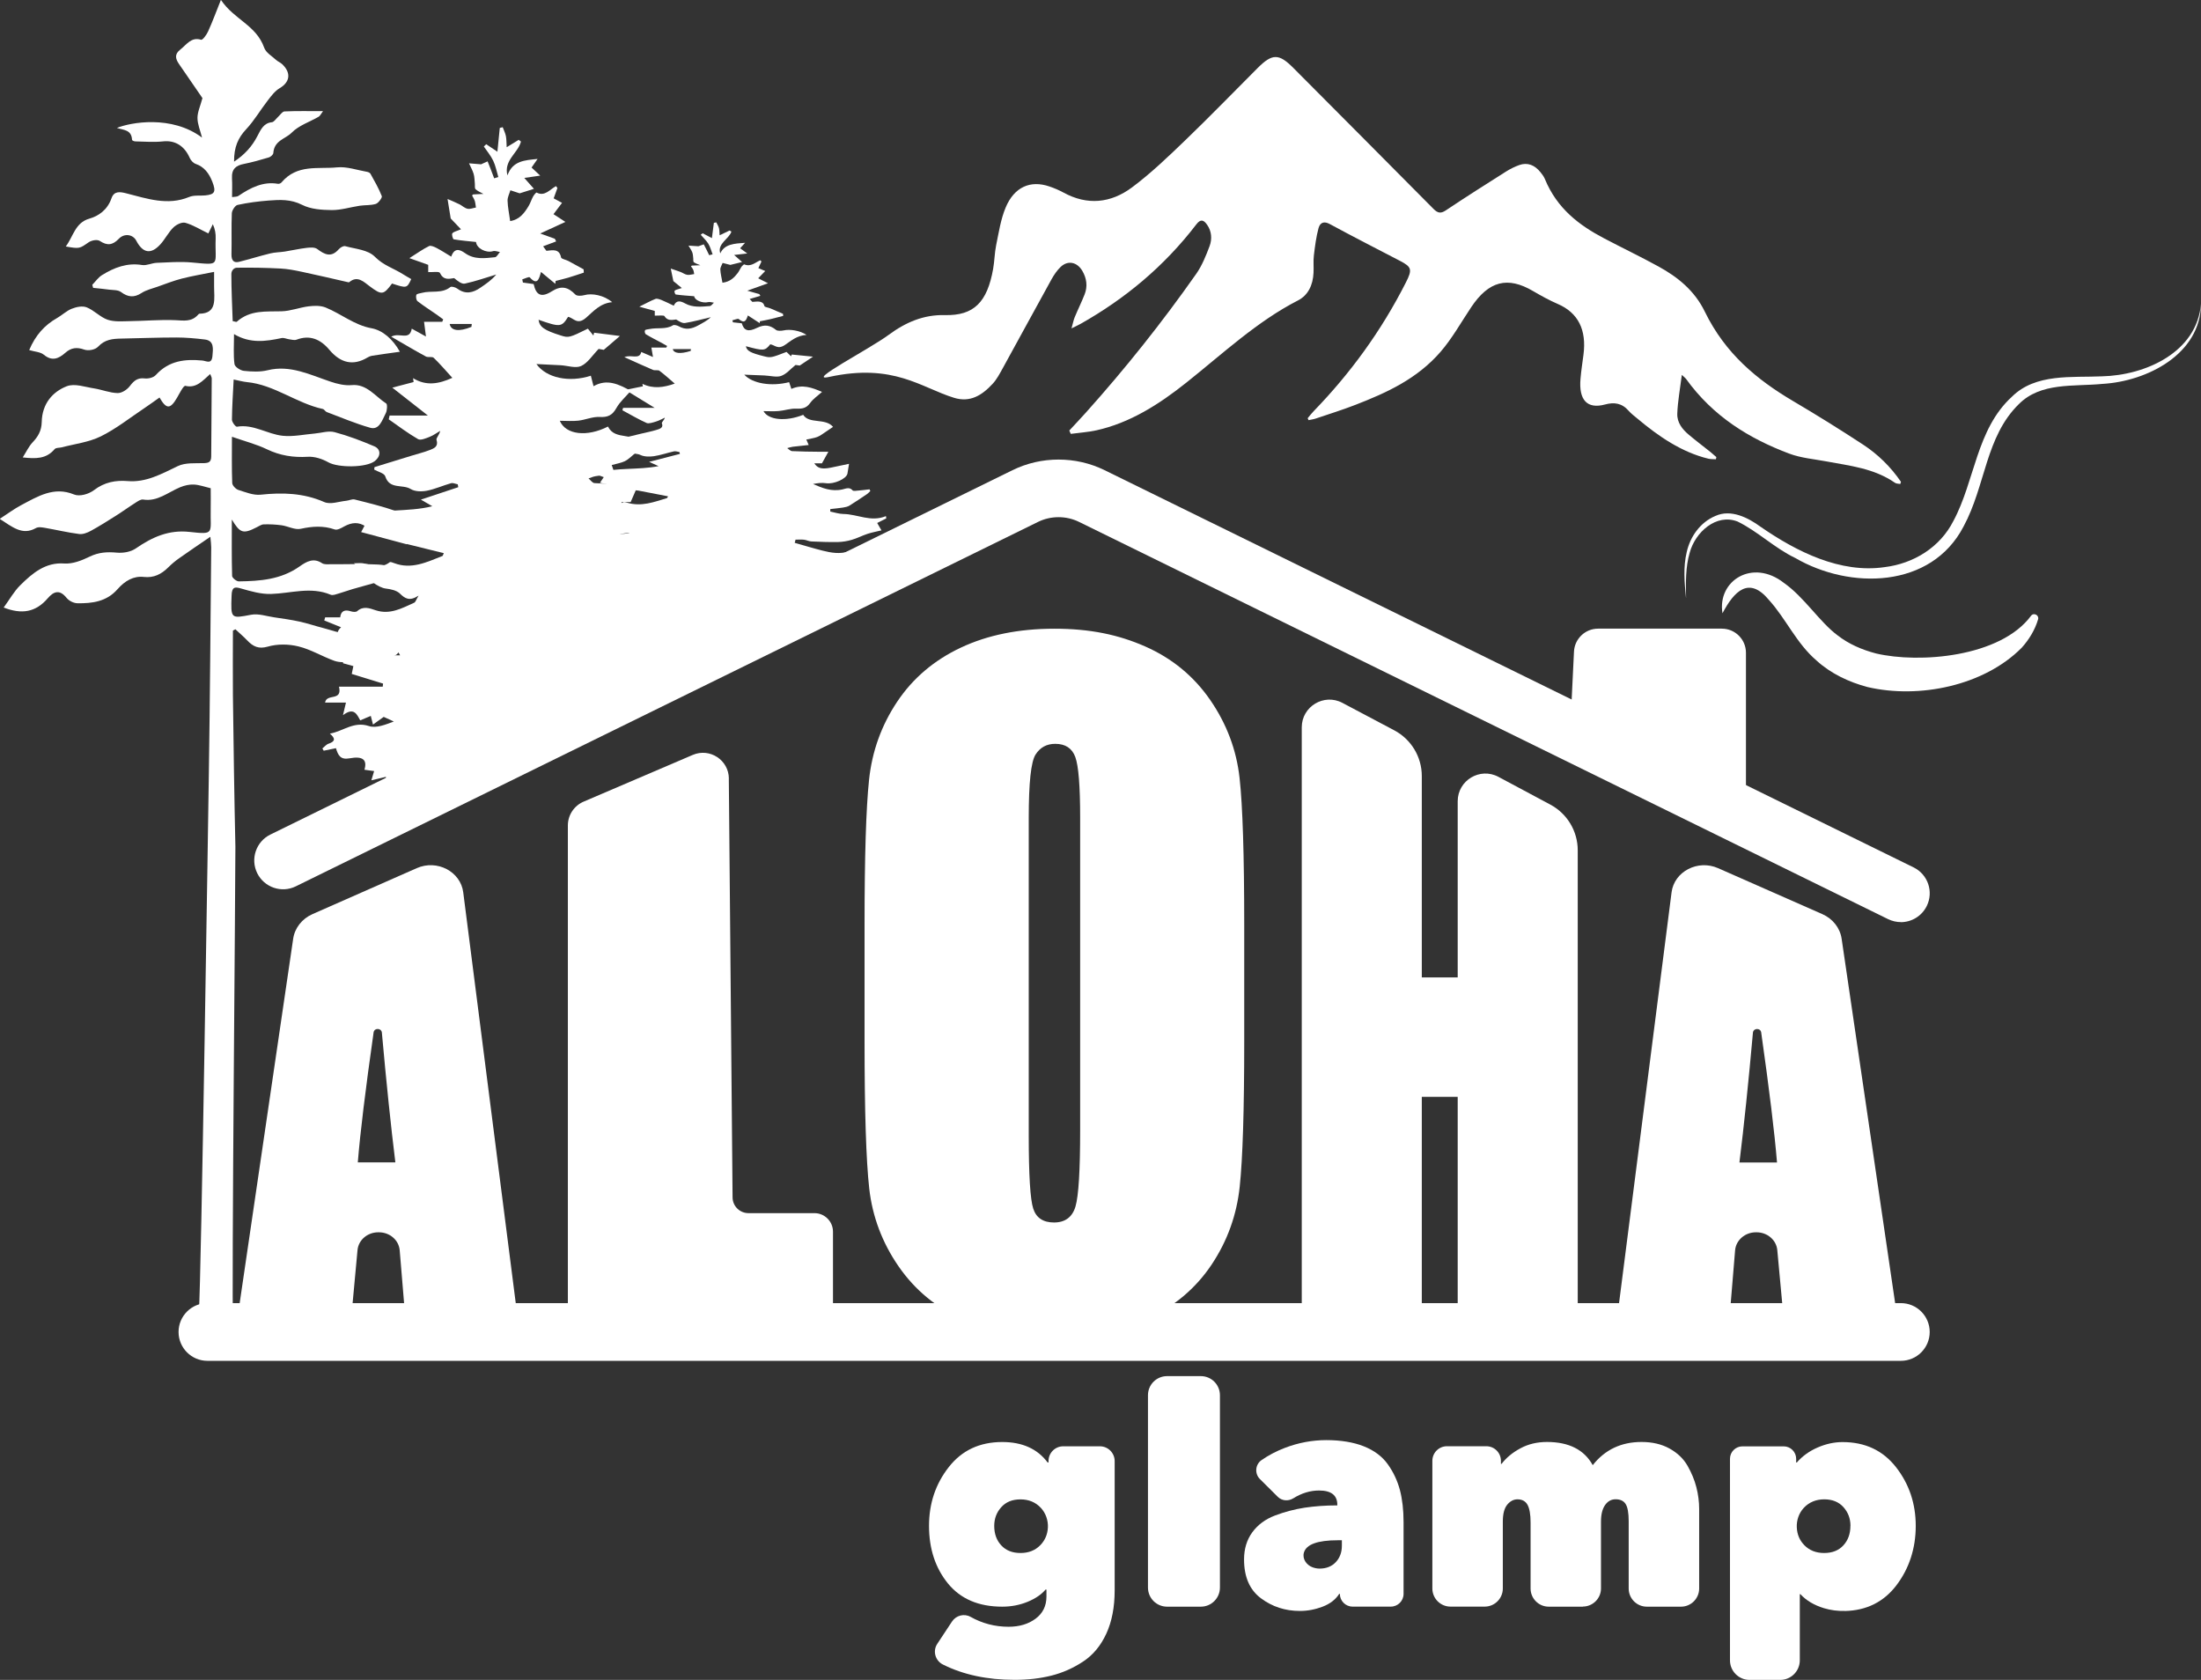 <?xml version="1.0" encoding="UTF-8"?> <svg xmlns="http://www.w3.org/2000/svg" width="304" height="232" viewBox="0 0 304 232" fill="none"><rect x="0" y="0" width="304" height="232" fill="#333333" stroke="none"/><g clip-path="url(#clip0_1_4)"><path d="M262.544 127.345C261.954 127.345 261.356 127.21 260.79 126.939L149.047 72.081C147.269 71.204 145.141 71.204 143.364 72.081L40.859 122.404C38.882 123.376 36.498 122.555 35.526 120.587C34.554 118.61 35.375 116.219 37.343 115.255L139.848 64.932C143.826 62.979 148.585 62.979 152.562 64.932L264.305 119.79C266.282 120.762 267.095 123.145 266.123 125.122C265.429 126.532 264.01 127.353 262.544 127.353V127.345Z" fill="white"></path><path d="M262.552 187.934H28.647C26.447 187.934 24.662 186.148 24.662 183.949C24.662 181.749 26.447 179.964 28.647 179.964H262.544C264.744 179.964 266.529 181.749 266.529 183.949C266.529 186.148 264.744 187.934 262.544 187.934H262.552Z" fill="white"></path><path d="M63.982 123.233L71.235 179.964H55.812L55.206 172.671C55.087 171.268 53.843 170.184 52.337 170.184H52.241C50.75 170.184 49.507 171.252 49.379 172.647L48.702 179.964H33.103L40.492 129.649C40.707 128.166 41.711 126.883 43.154 126.245L57.565 119.893C60.355 118.658 63.615 120.356 63.982 123.233ZM54.608 160.533C53.986 155.519 53.365 149.542 52.743 142.6C52.687 141.962 51.691 141.931 51.603 142.568C50.471 150.514 49.746 156.5 49.419 160.525H54.616L54.608 160.533Z" fill="white"></path><path d="M100.664 107.524L101.182 165.362C101.19 166.566 102.17 167.538 103.382 167.538H112.493C113.903 167.538 115.051 168.686 115.051 170.097V182.594H78.433V114.004C78.433 112.569 79.286 111.278 80.601 110.712L95.682 104.256C98.033 103.252 100.648 104.958 100.672 107.516L100.664 107.524Z" fill="white"></path><path d="M171.851 143.811C171.851 153.256 171.644 159.935 171.23 163.864C170.815 167.793 169.524 171.38 167.356 174.632C165.188 177.883 162.247 180.378 158.556 182.115C154.858 183.853 150.553 184.73 145.635 184.73C140.717 184.73 136.78 183.909 133.065 182.267C129.351 180.625 126.362 178.154 124.098 174.871C121.834 171.587 120.495 168.001 120.057 164.135C119.626 160.27 119.411 153.495 119.411 143.819V127.744C119.411 118.307 119.618 111.62 120.033 107.691C120.447 103.762 121.739 100.175 123.907 96.924C126.075 93.672 129.016 91.177 132.707 89.44C136.397 87.702 140.709 86.826 145.627 86.826C150.545 86.826 154.483 87.647 158.197 89.288C161.912 90.93 164.901 93.401 167.165 96.685C169.428 99.976 170.775 103.555 171.206 107.42C171.636 111.286 171.851 118.06 171.851 127.736V143.811ZM149.19 112.936C149.19 108.568 148.967 105.77 148.521 104.551C148.074 103.332 147.15 102.726 145.747 102.726C144.559 102.726 143.659 103.22 143.029 104.208C142.399 105.197 142.088 108.106 142.088 112.943V156.819C142.088 162.27 142.295 165.641 142.71 166.917C143.124 168.192 144.081 168.829 145.587 168.829C147.094 168.829 148.114 168.096 148.545 166.622C148.975 165.155 149.19 161.648 149.19 156.117V112.943V112.936Z" fill="white"></path><path d="M217.915 117.431V182.602H201.336V151.471H196.378V182.602H179.798V100.446C179.798 97.569 182.867 95.72 185.41 97.067L192.576 100.861C194.911 102.096 196.378 104.527 196.378 107.173V134.981H201.336V110.656C201.336 107.771 204.412 105.922 206.963 107.285L214.145 111.126C216.464 112.37 217.915 114.793 217.915 117.423V117.431Z" fill="white"></path><path d="M262.448 66.837C262.209 66.789 261.93 66.813 261.739 66.677C258.829 64.669 255.529 64.334 252.301 63.728C250.556 63.402 248.746 63.258 247.08 62.629C241.62 60.564 236.63 57.544 232.86 52.307C232.781 52.204 232.677 52.132 232.294 51.773C232.047 53.734 231.728 55.424 231.665 57.121C231.617 58.373 232.382 59.297 233.227 60.014C234.207 60.843 235.228 61.608 236.224 62.405C236.511 62.637 236.782 62.884 237.061 63.123C237.037 63.226 237.013 63.322 236.997 63.426C236.646 63.402 236.288 63.426 235.953 63.346C232.278 62.453 229.122 60.301 226.125 57.783C225.726 57.448 225.304 57.137 224.953 56.739C224.005 55.647 222.929 55.527 221.685 55.862C219.222 56.524 218.034 55.256 218.298 52.291C218.393 51.192 218.561 50.108 218.704 49.016C219.166 45.533 217.955 43.182 215.157 41.978C213.993 41.476 212.861 40.846 211.753 40.201C208.23 38.129 205.624 38.798 203.201 42.425C201.814 44.497 200.57 46.736 198.984 48.569C195.716 52.347 191.5 54.244 187.211 55.91C185.41 56.611 183.569 57.177 181.743 57.799C181.416 57.91 181.074 57.95 180.739 58.022C180.699 57.934 180.659 57.847 180.611 57.759C180.89 57.424 181.161 57.074 181.456 56.771C186.47 51.598 190.766 45.74 194.178 39.013C195.086 37.228 194.991 36.869 193.365 36.025C190.137 34.343 186.892 32.693 183.68 30.948C182.891 30.517 182.333 30.701 182.11 31.521C181.783 32.733 181.624 34.008 181.472 35.267C181.377 36.048 181.464 36.861 181.424 37.658C181.345 39.404 180.651 40.783 179.288 41.484C173.645 44.369 168.886 48.84 163.857 52.841C160.047 55.878 156.021 58.42 151.414 59.433C150.25 59.688 149.063 59.759 147.891 59.919C147.827 59.767 147.764 59.608 147.692 59.456C148.465 58.62 149.254 57.791 150.019 56.938C155.416 50.913 160.501 44.545 165.228 37.81C166.017 36.686 166.575 35.307 167.077 33.96C167.428 33.004 167.348 31.92 166.726 31.043C166.264 30.382 165.841 30.191 165.236 30.988C160.748 36.846 155.336 41.285 149.286 44.704C148.951 44.895 148.6 45.047 147.995 45.35C148.202 44.632 148.274 44.202 148.433 43.819C148.871 42.759 149.382 41.731 149.804 40.663C150.25 39.531 150.083 38.424 149.493 37.411C148.768 36.176 147.493 35.913 146.496 36.861C146.002 37.332 145.579 37.953 145.229 38.583C142.981 42.648 140.765 46.744 138.517 50.817C138.095 51.582 137.672 52.395 137.106 53.001C135.616 54.619 133.974 55.615 131.774 54.938C127.239 53.551 123.436 50.108 114.493 52.06C111.217 52.778 120.025 48.251 122.735 46.25C125.118 44.489 127.589 43.445 130.499 43.516C134.524 43.612 136.357 41.723 137.17 37.14C137.362 36.065 137.37 34.933 137.585 33.873C137.951 32.111 138.222 30.27 138.9 28.66C140.088 25.815 142.327 24.851 144.942 25.751C145.603 25.974 146.257 26.253 146.879 26.588C150.163 28.389 153.407 28.078 156.364 25.871C158.971 23.926 161.386 21.607 163.777 19.303C167.133 16.076 170.393 12.704 173.701 9.397C175.725 7.372 176.642 7.372 178.643 9.389C185.091 15.868 191.547 22.34 197.98 28.836C198.562 29.425 198.984 29.529 199.686 29.059C202.444 27.218 205.233 25.448 208.031 23.679C208.605 23.32 209.219 23.017 209.84 22.794C210.988 22.388 211.977 22.794 212.782 23.799C213.005 24.078 213.228 24.372 213.372 24.707C215.061 28.82 218.122 31.107 221.526 32.9C224.037 34.223 226.579 35.435 229.074 36.806C231.665 38.224 234.04 40.097 235.467 43.038C238.296 48.848 242.688 52.451 247.654 55.384C250.93 57.313 254.166 59.329 257.363 61.425C259.363 62.74 261.125 64.446 262.56 66.542C262.528 66.645 262.496 66.741 262.464 66.845L262.448 66.837Z" fill="white"></path><path d="M128.315 210.728C128.315 207.636 129.223 204.934 131.033 202.622C132.842 200.303 135.305 199.147 138.422 199.147C141.203 199.147 143.292 200.088 144.695 201.969H144.822V201.77C144.822 200.646 145.731 199.737 146.855 199.737H151.916C153.04 199.737 153.957 200.654 153.957 201.778V219.615C153.957 221.942 153.574 223.942 152.801 225.616C152.028 227.29 150.96 228.573 149.597 229.466C148.234 230.366 146.783 231.012 145.237 231.402C143.69 231.793 141.993 231.992 140.143 231.992C136.349 231.992 133.041 231.283 130.228 229.872C129.168 229.338 128.801 228.007 129.454 227.019L131.487 223.942C132.045 223.097 133.161 222.795 134.046 223.289C135.672 224.205 137.425 224.66 139.306 224.66C140.797 224.66 142.04 224.285 143.037 223.544C144.033 222.803 144.535 221.782 144.535 220.491V219.527H144.408C143.842 220.204 143.021 220.762 141.945 221.209C140.861 221.655 139.689 221.886 138.43 221.886C135.17 221.886 132.675 220.818 130.929 218.682C129.191 216.546 128.315 213.892 128.315 210.72V210.728ZM137.322 210.728C137.322 211.82 137.641 212.72 138.294 213.422C138.94 214.123 139.825 214.474 140.948 214.474C142.072 214.474 142.981 214.115 143.682 213.398C144.336 212.728 144.687 211.908 144.735 210.943C144.782 209.979 144.44 208.967 143.77 208.249C143.037 207.46 142.096 207.07 140.948 207.07C139.801 207.07 138.94 207.428 138.294 208.146C137.648 208.863 137.322 209.724 137.322 210.736V210.728Z" fill="white"></path><path d="M158.556 219.248V192.684C158.556 191.225 159.736 190.046 161.194 190.046H165.857C167.316 190.046 168.496 191.225 168.496 192.684V219.248C168.496 220.706 167.316 221.886 165.857 221.886H161.194C159.736 221.886 158.556 220.706 158.556 219.248Z" fill="white"></path><path d="M184.708 207.907V207.819C184.708 206.496 183.863 205.842 182.182 205.842C180.978 205.842 179.79 206.201 178.635 206.918C177.941 207.349 177.056 207.285 176.482 206.711L174.019 204.264C173.262 203.515 173.366 202.256 174.235 201.65C175.199 200.981 176.267 200.415 177.455 199.96C179.32 199.243 181.241 198.884 183.202 198.884C185.163 198.884 186.948 199.171 188.383 199.745C189.818 200.319 190.918 201.148 191.691 202.232C192.464 203.316 193.014 204.503 193.357 205.787C193.691 207.078 193.859 208.552 193.859 210.21V220.117C193.859 221.089 193.07 221.878 192.097 221.878H186.821C185.848 221.878 185.059 221.089 185.059 220.117H184.971C184.469 220.906 183.704 221.495 182.676 221.886C181.648 222.277 180.603 222.476 179.535 222.476C177.511 222.476 175.725 221.894 174.163 220.73C172.601 219.567 171.827 217.773 171.827 215.359C171.827 213.9 172.21 212.649 172.967 211.613C173.725 210.577 174.769 209.803 176.108 209.293C177.439 208.791 178.802 208.433 180.189 208.217C181.576 208.01 183.09 207.899 184.716 207.899L184.708 207.907ZM185.338 212.713H184.788C181.982 212.713 180.412 213.286 180.093 214.426C179.854 215.279 180.444 216.132 181.273 216.442C181.592 216.562 181.927 216.626 182.261 216.626C183.186 216.626 183.935 216.331 184.493 215.741C185.051 215.151 185.338 214.394 185.338 213.47V212.713Z" fill="white"></path><path d="M218.632 221.886H213.906C212.527 221.886 211.403 220.762 211.403 219.383V210.266C211.403 209.142 211.259 208.329 210.98 207.819C210.701 207.317 210.239 207.062 209.593 207.062C209.059 207.062 208.589 207.309 208.182 207.795C207.776 208.289 207.569 209.062 207.569 210.13V219.375C207.569 220.754 206.445 221.878 205.066 221.878H200.339C198.96 221.878 197.836 220.754 197.836 219.375V201.746C197.836 200.63 198.737 199.729 199.853 199.729H205.289C206.405 199.729 207.306 200.63 207.306 201.746V202.168H207.393C208.039 201.323 208.9 200.606 209.984 200.024C211.068 199.434 212.295 199.14 213.666 199.14C216.695 199.14 218.808 200.208 219.987 202.343C221.669 200.208 223.917 199.14 226.723 199.14C228.213 199.14 229.504 199.442 230.596 200.048C231.688 200.654 232.517 201.443 233.083 202.431C233.641 203.411 234.048 204.4 234.303 205.396C234.558 206.392 234.686 207.396 234.686 208.409V219.383C234.686 220.762 233.562 221.886 232.183 221.886H227.456C226.077 221.886 224.953 220.762 224.953 219.383V210.09C224.953 208.943 224.81 208.146 224.531 207.707C224.252 207.269 223.789 207.054 223.144 207.054C222.554 207.054 222.068 207.317 221.693 207.851C221.318 208.385 221.127 209.142 221.127 210.122V219.367C221.127 220.746 220.003 221.87 218.624 221.87L218.632 221.886Z" fill="white"></path><path d="M254.82 222.476C253.839 222.5 252.859 222.38 251.918 222.093C250.563 221.679 249.487 221.041 248.674 220.164H248.587V229.29C248.587 230.789 247.375 232 245.877 232H241.652C240.154 232 238.942 230.789 238.942 229.29V201.467C238.942 200.518 239.715 199.745 240.664 199.745H246.363C247.311 199.745 248.085 200.518 248.085 201.467V201.977H248.172C248.961 201.076 249.926 200.383 251.082 199.889C252.229 199.395 253.369 199.155 254.493 199.155C257.61 199.155 260.073 200.311 261.882 202.63C263.691 204.95 264.6 207.652 264.6 210.736C264.6 213.82 263.699 216.626 261.906 218.969C260.16 221.24 257.801 222.412 254.82 222.484V222.476ZM255.585 210.728C255.585 209.716 255.258 208.855 254.613 208.138C253.967 207.42 253.082 207.062 251.958 207.062C250.834 207.062 249.862 207.46 249.129 208.249C248.459 208.975 248.124 209.963 248.172 210.951C248.22 211.939 248.571 212.736 249.216 213.398C249.918 214.115 250.826 214.474 251.95 214.474C253.074 214.474 253.959 214.123 254.605 213.422C255.25 212.72 255.577 211.82 255.577 210.728H255.585Z" fill="white"></path><path d="M236.559 111.788L218.919 104.615C217.612 104.081 216.775 102.782 216.847 101.363L217.397 89.99C217.484 88.212 218.951 86.818 220.729 86.818H237.818C239.659 86.818 241.15 88.308 241.15 90.149V108.695C241.15 111.063 238.751 112.673 236.559 111.788Z" fill="white"></path><path d="M68.94 104.886C68.94 104.774 68.374 104.623 68.071 104.487C67.417 106.01 63.026 108.424 60.116 109.142C59.933 108.855 59.742 108.536 59.534 108.201C58.721 108.337 58.084 109.899 57.223 108.456C55.222 109.453 53.341 108.903 53.301 107.285C52.679 107.436 52.074 107.58 51.292 107.763C51.444 107.269 51.539 106.926 51.675 106.488C51.221 106.424 50.782 106.368 50.336 106.304C50.742 104.942 50.129 104.384 48.287 104.726C47.012 104.965 46.693 104.296 46.398 103.324C45.84 103.435 45.274 103.555 44.709 103.674C44.645 103.571 44.589 103.467 44.525 103.364C44.812 103.132 45.067 102.806 45.394 102.702C46.295 102.399 46.366 101.993 45.561 101.315C47.419 100.988 48.853 99.57 50.958 100.271C51.962 100.606 53.269 100.064 54.393 99.641C53.955 99.442 53.516 99.235 52.998 99.004C52.576 99.307 52.097 99.641 51.516 100.064C51.404 99.618 51.316 99.275 51.213 98.868C50.695 99.084 50.272 99.267 49.754 99.482C49.292 98.645 48.885 97.625 47.371 98.765C47.57 97.936 47.658 97.561 47.785 97.027H44.9C45.107 95.712 47.315 96.916 46.821 94.828H52.863L52.91 94.405C51.5 93.975 50.081 93.536 48.582 93.074C48.662 92.684 48.734 92.333 48.806 91.99C48.311 91.855 47.849 91.727 47.387 91.6C47.379 91.448 47.371 91.289 47.355 91.138C48.096 90.962 48.861 90.843 49.571 90.58C49.969 90.436 50.583 90.014 50.567 89.767C50.495 88.986 49.937 89.376 49.427 89.384C48.782 89.392 47.977 89.113 47.514 88.667C47.028 88.197 46.04 87.607 47.108 86.626C46.255 86.276 45.522 85.981 44.788 85.686C44.828 85.543 44.868 85.399 44.908 85.256H46.988C47.084 84.363 47.626 84.148 48.471 84.427C48.734 84.514 49.164 84.554 49.332 84.403C50.176 83.654 51.037 83.996 51.898 84.283C53.867 84.929 55.525 83.996 57.215 83.231C57.39 83.151 57.462 82.849 57.812 82.259C56.537 83.08 55.931 82.649 55.222 81.964C54.768 81.526 53.947 81.358 53.269 81.278C52.313 81.167 50.647 79.971 50.2 79.047C49.993 78.624 49.483 78.346 48.885 77.788C49.451 77.788 49.786 77.74 50.113 77.788C51.356 77.987 52.6 78.601 53.819 77.652C53.923 77.564 54.234 77.692 54.425 77.764C56.84 78.688 58.96 77.62 61.112 76.783C61.168 76.76 61.184 76.632 61.296 76.393C59.566 75.971 57.868 75.548 56.17 75.126C56.17 75.142 56.17 75.157 56.17 75.165C54.114 74.616 52.066 74.066 49.882 73.484C50.129 73.014 50.312 72.671 50.519 72.272C50.097 72.073 49.73 71.906 49.363 71.73C49.363 71.611 49.363 71.483 49.355 71.364C52.655 70.16 56.242 70.782 59.71 69.913C59.271 69.658 58.841 69.411 58.131 68.997C60.013 68.375 61.654 67.825 63.297 67.283C63.273 67.148 63.249 67.02 63.225 66.885C62.914 66.829 62.571 66.653 62.3 66.733C61.168 67.052 60.076 67.554 58.928 67.777C58.219 67.913 57.294 67.889 56.713 67.53C55.605 66.845 53.795 67.634 53.213 65.785C53.078 65.354 52.217 65.155 51.683 64.852C51.699 64.741 51.715 64.621 51.723 64.51C53.453 63.975 55.174 63.442 56.904 62.916C57.725 62.66 58.562 62.461 59.359 62.15C59.949 61.919 60.586 61.68 60.291 60.74C60.22 60.501 60.666 60.094 60.802 59.504C60.315 59.783 59.853 60.134 59.335 60.333C58.825 60.532 58.099 60.851 57.741 60.644C56.33 59.831 55.031 58.843 53.692 57.91C53.731 57.735 53.771 57.56 53.811 57.384H59.096C57.462 56.101 55.955 54.922 54.186 53.535C55.477 53.192 56.298 52.977 57.127 52.762C57.103 52.586 57.079 52.411 57.055 52.228C58.881 53.352 60.626 53.017 62.475 52.18C61.575 51.192 60.778 50.259 59.901 49.414C59.686 49.207 59.128 49.398 58.817 49.231C57.286 48.402 55.788 47.509 54.034 46.497C55.182 45.852 56.561 47.119 56.872 45.389C57.494 45.732 58.004 46.011 58.833 46.473C58.729 45.684 58.657 45.158 58.57 44.441H61.081C61.128 44.329 61.168 44.218 61.216 44.106C60.929 43.891 60.642 43.676 60.347 43.469C59.455 42.847 58.53 42.265 57.669 41.596C57.486 41.452 57.414 40.966 57.51 40.719C57.581 40.552 58.012 40.52 58.291 40.44C59.574 40.097 61.017 40.591 62.205 39.643C62.364 39.516 62.914 39.675 63.161 39.858C64.293 40.703 65.337 40.44 66.381 39.715C67.146 39.189 67.92 38.671 68.541 37.913C67.099 38.344 65.672 38.854 64.205 39.165C63.759 39.26 63.193 38.79 62.73 38.408C61.965 38.527 61.256 38.718 60.754 37.682C60.642 37.459 59.757 37.603 59.144 37.579V36.575C58.251 36.256 57.43 35.969 56.545 35.65C57.637 34.965 58.41 34.399 59.263 33.984C59.51 33.865 59.997 34.088 60.315 34.255C60.961 34.59 61.575 34.996 62.324 35.443C62.762 34.184 63.488 34.431 64.229 34.957C65.512 35.881 66.955 35.666 68.366 35.523C68.613 35.499 68.82 35.052 69.051 34.805C68.733 34.757 68.374 34.598 68.095 34.686C67.146 34.98 65.815 34.295 65.751 33.418C64.715 33.307 63.687 33.227 62.667 33.052C62.547 33.028 62.364 32.382 62.475 32.231C62.651 31.992 63.065 31.928 63.671 31.665C63.081 31.043 62.571 30.501 62.252 30.175C62.109 29.266 61.989 28.541 61.814 27.481C62.452 27.76 62.954 27.959 63.44 28.206C63.831 28.397 64.165 28.74 64.572 28.828C64.93 28.907 65.345 28.724 65.736 28.66C65.688 28.357 65.664 28.039 65.576 27.744C65.489 27.473 65.321 27.234 65.201 26.994C65.297 26.907 65.329 26.851 65.361 26.851C65.831 26.827 66.302 26.803 66.772 26.779C66.405 26.572 65.983 26.413 65.688 26.134C65.536 25.99 65.616 25.608 65.584 25.337C65.536 24.89 65.544 24.428 65.417 24.006C65.265 23.504 64.994 23.033 64.779 22.555C65.289 22.595 65.799 22.635 66.445 22.691C66.628 22.603 66.987 22.444 67.346 22.284C67.481 22.627 67.625 22.97 67.76 23.32C67.927 23.759 68.087 24.189 68.254 24.627C68.446 24.564 68.637 24.508 68.828 24.444C68.597 23.687 68.454 22.89 68.119 22.189C67.784 21.487 67.266 20.881 66.828 20.236C66.939 20.132 67.051 20.021 67.154 19.917C67.609 20.22 68.055 20.523 68.701 20.953C68.82 19.79 68.924 18.73 69.028 17.67C69.163 17.638 69.299 17.598 69.434 17.566C69.585 17.973 69.785 18.371 69.872 18.785C69.96 19.232 69.944 19.694 69.984 20.332C70.662 19.917 71.156 19.614 71.642 19.311C71.746 19.391 71.849 19.471 71.953 19.55C71.554 21.137 69.546 22.133 70.088 24.221C70.805 22.212 72.431 22.133 74.248 21.95C73.914 22.428 73.691 22.755 73.419 23.137C73.754 23.448 74.057 23.727 74.615 24.253C73.746 24.38 73.132 24.468 72.415 24.572C72.853 25.074 73.26 25.528 73.746 26.078C72.917 26.341 72.288 26.54 71.778 26.7C71.291 26.54 70.893 26.413 70.494 26.277C70.359 26.747 70.096 27.226 70.104 27.696C70.127 28.588 70.319 29.481 70.462 30.533C71.769 30.326 72.431 29.417 73.021 28.437C73.26 28.031 73.403 27.56 73.627 27.146C73.746 26.923 74.057 26.564 74.105 26.588C75.237 27.186 75.946 26.166 76.791 25.703C76.855 25.791 76.927 25.879 76.99 25.966C76.823 26.413 76.664 26.867 76.472 27.393C76.839 27.592 77.19 27.776 77.628 28.015C77.214 28.565 76.839 29.059 76.448 29.577C76.959 29.912 77.357 30.167 78.09 30.645C76.783 31.25 75.795 31.705 74.615 32.247C75.42 32.534 76.026 32.757 76.632 32.972C76.695 33.092 76.751 33.219 76.815 33.339C76.217 33.562 75.611 33.793 75.014 34.016L75.468 34.638C76.329 34.558 77.246 34.303 77.493 35.546C77.532 35.77 78.154 35.857 78.497 36.041C79.206 36.415 79.908 36.814 80.609 37.196C80.617 37.348 80.625 37.499 80.633 37.651C79.908 37.89 79.19 38.137 78.465 38.352C77.899 38.519 77.317 38.647 76.743 38.798C76.727 38.934 76.719 39.069 76.703 39.197C76.082 38.679 75.452 38.161 74.719 37.555C74.448 38.591 74.193 39.444 73.172 38.304C73.061 38.184 72.487 38.479 72.136 38.583C72.168 38.726 72.2 38.87 72.224 39.021C72.718 39.093 73.212 39.165 73.706 39.229C74.041 40.775 74.766 41.149 76.225 40.225C77.54 39.396 78.465 39.643 79.461 40.671C79.684 40.902 80.322 40.87 80.713 40.759C81.749 40.464 83.407 40.759 84.555 41.731C82.889 41.867 81.908 43.054 80.936 43.891C79.716 44.943 79.246 43.907 78.465 43.755C77.58 45.182 77.373 45.206 74.384 44.162C74.519 45.158 75.165 45.613 77.453 46.33C78.537 46.673 78.656 46.641 81.199 45.389C81.446 45.7 81.701 46.019 81.956 46.338C81.988 46.21 82.028 46.083 82.06 45.947C83.152 46.083 84.236 46.226 85.623 46.402C84.746 47.151 84.14 47.677 83.391 48.314C83.2 48.282 82.825 48.211 82.682 48.187C81.821 49.072 81.183 50.124 80.266 50.546C79.509 50.897 78.409 50.498 77.461 50.442C76.353 50.379 75.253 50.331 74.089 50.275C75.46 52.196 78.609 52.865 81.606 51.885C81.709 52.283 81.813 52.674 81.98 53.336C83.821 52.276 85.448 53.049 87.121 53.981C86.436 54.778 85.631 55.471 85.137 56.348C84.579 57.344 83.965 57.647 82.825 57.584C81.853 57.528 80.864 57.982 79.876 58.094C79.047 58.189 78.202 58.11 77.317 58.11C78.138 60.046 81.079 60.389 83.973 58.907C84.969 60.947 87.687 59.536 88.971 61.505C88.564 61.864 88.134 62.246 87.687 62.621C87.241 62.987 86.826 63.426 86.324 63.681C85.79 63.944 85.168 64.031 84.491 64.223C84.571 64.454 84.682 64.781 84.889 65.394C83.949 65.522 83.088 65.625 82.227 65.769C81.908 65.825 81.597 65.968 81.287 66.072C81.558 66.295 81.813 66.693 82.1 66.717C83.606 66.821 85.129 66.821 86.643 66.861C87.105 66.869 87.568 66.861 88.181 66.861C87.807 67.722 87.488 68.455 87.105 69.339H85.822C86.372 70.423 87.066 70.654 88.556 70.28C89.584 70.025 90.597 69.73 91.641 69.451C91.537 70.256 91.465 70.901 91.378 71.539C91.218 72.695 89.066 73.882 87.791 73.627C87.097 73.492 86.348 73.603 85.607 73.803C87.161 74.655 88.7 75.5 90.549 74.95C91.171 74.767 91.737 74.4 92.263 75.181C92.374 75.349 92.972 75.221 93.339 75.181C93.928 75.118 94.51 75.014 95.092 74.934C95.132 75.054 95.172 75.181 95.212 75.301C95.028 75.516 94.877 75.755 94.662 75.939C93.689 76.783 92.717 77.628 91.697 78.425C91.41 78.656 90.987 78.76 90.613 78.832C89.911 78.975 89.202 79.047 88.492 79.15C88.492 79.326 88.492 79.509 88.492 79.684C89.218 79.868 89.943 80.195 90.668 80.203C93.076 80.242 95.275 82.012 97.834 80.665C97.85 80.832 97.866 81 97.89 81.167C97.412 81.47 96.941 81.781 96.368 82.147C96.583 82.633 96.806 83.12 97.085 83.741C96.256 84.004 95.467 84.188 94.725 84.498C93.833 84.873 93.012 85.439 92.103 85.782C91.386 86.053 90.589 86.228 89.816 86.244C88.317 86.284 86.818 86.204 85.328 86.124C84.913 86.1 84.515 85.814 84.092 85.75C83.63 85.678 83.152 85.734 82.674 85.734C82.626 85.965 82.586 86.196 82.538 86.419C84.084 86.985 85.623 87.591 87.185 88.093C88.636 88.563 90.118 88.89 91.633 88.252C91.824 88.173 92.286 88.276 92.318 88.38C92.621 89.416 93.466 89.241 94.128 89.097C95.69 88.762 96.798 89.408 97.954 90.659C97.212 90.771 96.607 90.867 95.961 90.962C96.049 91.297 96.128 91.64 96.256 92.134C94.383 91.751 92.749 92.134 91.035 92.708C91.298 93.297 91.465 93.672 91.625 94.046C90.19 93.034 88.971 93.489 87.751 94.461C87.026 94.238 86.332 93.162 85.439 94.286C85.36 94.389 84.714 94.055 84.26 93.903C84.483 94.891 86.388 95.919 89.281 96.868L68.956 104.902L68.94 104.886ZM53.277 90.141C52.4 89.631 51.848 89.751 51.619 90.5H55.262C54.592 89.225 53.923 89.615 53.277 90.141ZM65.114 45.142C65.13 45.007 65.146 44.879 65.162 44.744H62.109C62.276 45.66 63.344 45.868 65.114 45.142Z" fill="white"></path><path d="M32.035 60.341C32.035 62.581 31.995 64.645 32.075 66.709C32.091 67.052 32.569 67.546 32.912 67.658C33.924 67.977 34.992 68.423 35.996 68.319C39.002 68.001 41.895 68.072 44.78 69.332C45.649 69.714 46.813 69.252 47.841 69.156C48.232 69.116 48.638 68.893 48.989 68.981C50.91 69.467 52.839 69.929 54.72 70.591C55.517 70.87 56.195 71.603 57.294 72.392C56.553 72.695 56.091 73.022 55.621 73.053C54.297 73.149 52.974 73.149 51.651 73.125C51.277 73.125 50.87 72.95 50.551 72.735C49.547 72.041 48.574 72.137 47.554 72.695C47.14 72.926 46.598 73.245 46.223 73.117C44.653 72.575 43.138 72.679 41.536 73.03C40.715 73.205 39.791 72.671 38.898 72.543C38.085 72.432 37.256 72.392 36.435 72.416C36.1 72.424 35.773 72.663 35.447 72.822C33.581 73.779 33.159 73.635 32.019 71.746C32.019 74.345 31.987 76.943 32.059 79.533C32.059 79.804 32.665 80.29 32.983 80.29C35.909 80.25 38.81 80.051 41.393 78.218C42.357 77.533 43.314 77.007 44.469 77.772C44.78 77.979 45.243 77.923 45.633 77.923C47.825 77.939 50.017 77.844 52.209 77.963C53.453 78.027 54.68 78.425 55.916 78.672L55.931 79.326C53.524 80.003 51.117 80.665 48.718 81.35C48.08 81.534 47.451 81.773 46.813 81.956C46.438 82.06 45.984 82.267 45.665 82.131C42.923 80.976 40.181 81.948 37.439 82.028C36.068 82.068 34.665 81.669 33.318 81.279C32.402 81.008 32.027 81.063 31.987 82.243C31.868 85.479 31.875 85.431 34.689 84.897C35.709 84.706 36.817 85.104 37.878 85.256C39.049 85.431 40.221 85.59 41.377 85.845C42.485 86.085 43.561 86.459 44.661 86.738C45.761 87.009 46.885 87.503 47.977 87.424C50.336 87.264 52.377 88.364 54.497 89.137C55.334 89.44 55.246 90.157 54.584 90.516C53.867 90.906 52.99 90.962 52.201 91.074C50.99 91.249 49.778 91.353 48.559 91.416C47.777 91.456 46.925 91.52 46.191 91.265C44.517 90.667 42.931 89.687 41.225 89.272C39.862 88.938 38.316 88.914 36.969 89.304C35.718 89.663 34.952 89.288 34.139 88.436C33.621 87.894 33.055 87.415 32.513 86.905L32.17 87.089C32.17 90.07 32.139 93.058 32.17 96.039C32.258 103.005 32.354 109.971 32.513 116.929C32.545 118.554 31.971 180.498 32.186 182.116C32.425 183.925 32.226 184.26 30.616 184.443C30.417 184.467 30.21 184.475 30.002 184.483C27.428 184.515 27.268 184.084 27.468 181.255C27.802 176.552 28.775 111.509 28.847 106.783C29.006 96.39 29.07 85.997 29.173 75.596C29.173 75.213 29.118 74.831 29.054 74.129C27.492 75.197 26.089 76.138 24.71 77.118C24.2 77.477 23.721 77.883 23.267 78.33C22.287 79.31 21.242 79.828 19.863 79.677C18.453 79.517 17.257 80.203 16.213 81.39C14.714 83.096 12.706 83.343 10.697 83.311C10.179 83.303 9.525 82.984 9.183 82.554C8.242 81.39 7.429 81.653 6.6 82.618C4.942 84.554 3.013 84.881 0.51 83.901C1.339 82.761 1.945 81.669 2.774 80.848C4.496 79.135 6.289 77.636 8.864 77.82C10.027 77.907 11.295 77.405 12.403 76.863C13.638 76.265 14.818 76.202 16.133 76.321C16.994 76.401 18.038 76.234 18.756 75.739C21.059 74.153 23.331 73.141 26.192 73.46C29.715 73.85 29.03 73.675 29.102 70.304C29.126 69.316 29.102 68.327 29.102 67.427C28.249 67.227 27.515 66.948 26.774 66.917C26.152 66.885 25.483 67.044 24.893 67.283C23.219 67.977 21.737 69.308 19.776 68.989C19.441 68.933 19.026 69.228 18.692 69.443C17.783 70.017 16.906 70.662 15.99 71.236C14.85 71.954 13.71 72.679 12.538 73.317C12.044 73.579 11.446 73.819 10.928 73.747C9.358 73.548 7.804 73.173 6.241 72.902C5.819 72.83 5.301 72.735 4.95 72.934C3.069 73.994 1.698 72.759 -0.04 71.659C1.068 70.941 1.961 70.272 2.925 69.762C5.229 68.542 7.461 67.148 10.219 68.287C10.984 68.606 12.243 68.248 12.969 67.698C14.435 66.574 16.006 66.303 17.632 66.438C20.19 66.653 22.311 65.442 24.55 64.374C25.618 63.864 26.95 63.999 28.161 63.96C28.799 63.936 29.173 63.84 29.173 63.011C29.189 59.433 29.229 55.846 29.245 52.268C29.245 52.092 29.126 51.917 29.03 51.654C27.986 52.578 27.117 53.654 25.61 53.288C25.339 53.224 24.805 54.324 24.447 54.938C23.522 56.516 22.988 56.556 22.032 54.898C21.338 55.384 20.653 55.894 19.943 56.364C17.951 57.695 16.029 59.225 13.925 60.262C12.251 61.083 10.346 61.298 8.545 61.776C8.202 61.864 7.74 61.8 7.541 62.031C6.385 63.394 4.942 63.37 3.141 63.171C3.627 62.406 3.978 61.648 4.496 61.098C5.245 60.309 5.739 59.496 5.763 58.285C5.819 55.711 7.301 54.093 9.214 53.344C10.314 52.913 11.725 53.447 12.993 53.639C14.077 53.806 15.153 54.26 16.237 54.284C16.811 54.3 17.56 53.822 17.951 53.296C18.524 52.531 19.05 52.156 19.967 52.26C20.477 52.323 21.187 52.164 21.529 51.781C23.363 49.773 25.595 49.574 27.938 49.789C28.504 49.837 29.229 50.371 29.341 49.175C29.428 48.179 29.604 47.055 28.313 46.888C26.997 46.728 25.674 46.609 24.359 46.609C21.816 46.609 19.274 46.712 16.731 46.76C15.575 46.784 14.499 46.864 13.551 47.876C13.144 48.315 12.188 48.482 11.622 48.275C10.625 47.924 9.836 48.004 9.031 48.713C8.106 49.534 7.19 49.932 6.058 48.992C5.572 48.593 4.83 48.586 4.033 48.346C4.902 46.282 6.17 44.895 7.867 43.931C8.569 43.532 9.191 42.919 9.924 42.632C10.562 42.385 11.383 42.209 11.98 42.449C12.985 42.847 13.829 43.788 14.842 44.146C15.766 44.465 16.827 44.369 17.823 44.353C19.967 44.33 22.111 44.122 24.247 44.218C25.379 44.266 26.439 44.481 27.34 43.485C27.404 43.413 27.484 43.325 27.555 43.325C30.05 43.285 29.564 41.237 29.572 39.532C29.572 38.998 29.572 38.456 29.572 37.547C28.01 37.866 26.567 38.105 25.148 38.464C23.992 38.758 22.869 39.205 21.737 39.603C20.995 39.866 20.198 40.042 19.537 40.472C18.516 41.133 17.672 41.046 16.707 40.328C16.285 40.018 15.639 40.074 15.089 40.002C14.348 39.898 13.606 39.834 12.865 39.755L12.745 39.332C13.184 38.886 13.566 38.32 14.077 38.001C15.79 36.933 17.584 36.264 19.616 36.599C20.27 36.702 20.971 36.32 21.649 36.296C23.259 36.232 24.885 36.104 26.487 36.248C30.608 36.63 29.652 36.702 29.787 32.94C29.811 32.295 29.715 31.649 29.397 30.964C29.197 31.37 28.998 31.777 28.775 32.239C27.691 31.713 26.686 31.075 25.61 30.772C25.124 30.637 24.375 31.003 23.953 31.41C23.259 32.08 22.797 33.044 22.135 33.761C20.844 35.172 19.72 34.965 18.819 33.235C18.373 32.374 17.185 32.167 16.404 32.98C15.551 33.873 14.802 33.944 13.798 33.283C13.431 33.036 12.666 33.179 12.251 33.458C10.984 34.327 11.016 34.383 9.087 34.04C10.131 32.637 10.386 30.756 12.331 30.199C13.575 29.848 14.834 29.019 15.4 27.377C15.758 26.341 16.595 26.485 17.44 26.7C20.302 27.425 23.147 28.437 26.128 27.202C26.798 26.923 27.603 27.058 28.337 26.987C29.683 26.859 29.859 26.477 29.333 25.114C28.863 23.902 28.185 23.034 27.029 22.635C26.702 22.523 26.36 22.165 26.208 21.814C25.459 20.101 24.128 19.343 22.502 19.527C21.242 19.662 19.959 19.551 18.692 19.527C18.532 19.527 18.237 19.399 18.237 19.32C18.174 17.901 17.082 17.973 16.149 17.67C18.006 16.904 23.697 15.852 27.906 19.001C27.659 18.02 27.276 17.152 27.276 16.283C27.276 15.47 27.667 14.657 27.962 13.549C27.053 12.234 25.897 10.544 24.734 8.855C24.232 8.13 24.072 7.5 24.885 6.862C25.762 6.177 26.416 5.061 27.763 5.491C27.986 5.563 28.528 4.814 28.743 4.336C29.333 3.037 29.835 1.682 30.512 -0.016C32.362 2.734 35.375 3.451 36.491 6.591C36.738 7.285 37.543 7.731 38.109 8.257C38.38 8.504 38.738 8.632 39.002 8.887C40.245 10.09 40.038 11.349 38.627 12.178C37.989 12.553 37.463 13.246 36.977 13.884C35.965 15.183 35.112 16.665 34.004 17.845C32.896 19.025 32.306 20.308 32.33 22.324C33.773 21.368 34.809 20.236 35.55 18.793C36.028 17.861 36.443 16.984 37.551 16.881C37.838 16.857 38.101 16.426 38.372 16.179C38.683 15.9 38.977 15.406 39.296 15.39C40.994 15.31 42.7 15.35 44.613 15.35C44.334 15.725 44.214 15.996 44.023 16.116C42.756 16.849 41.281 17.311 40.269 18.339C39.416 19.2 37.87 19.383 37.75 21.137C37.734 21.36 37.375 21.671 37.128 21.742C35.989 22.085 34.833 22.412 33.669 22.643C32.633 22.85 31.963 23.297 32.043 24.636C32.091 25.464 32.051 26.293 32.051 27.218C32.441 27.154 32.736 27.194 32.936 27.05C34.617 25.911 36.347 25.034 38.388 25.385C38.547 25.409 38.77 25.329 38.882 25.193C41.042 22.635 43.935 23.376 46.558 23.113C47.921 22.978 49.332 23.496 50.719 23.735C50.886 23.767 51.093 23.862 51.173 24.006C51.731 25.01 52.313 26.014 52.735 27.09C52.815 27.29 52.265 28.047 51.914 28.158C51.205 28.381 50.432 28.302 49.69 28.413C48.399 28.605 47.116 29.019 45.833 29.011C44.446 28.995 42.947 28.907 41.719 28.286C40.165 27.497 38.651 27.576 37.096 27.696C35.662 27.808 34.219 27.991 32.808 28.302C32.481 28.373 32.035 29.043 32.019 29.457C31.939 31.346 32.019 33.235 31.971 35.124C31.955 36.025 32.33 36.328 33.015 36.16C34.458 35.801 35.893 35.347 37.336 34.996C37.981 34.837 38.659 34.845 39.32 34.742C40.333 34.582 41.329 34.351 42.349 34.231C42.843 34.176 43.465 34.12 43.832 34.399C44.852 35.172 45.753 35.594 46.773 34.439C46.996 34.184 47.435 33.921 47.698 34C49.1 34.391 50.806 34.478 51.779 35.459C52.966 36.662 54.377 37.053 55.653 37.866C56.027 38.105 56.418 38.32 56.8 38.543C56.203 39.818 56.187 39.826 54.146 39.157C52.958 40.767 52.711 40.767 51.077 39.547C50.232 38.918 49.371 38.009 48.24 38.966C48.208 38.989 48.152 38.989 48.112 38.982C45.976 38.495 43.848 37.993 41.704 37.539C40.723 37.332 39.735 37.133 38.746 37.085C36.738 36.981 34.729 36.941 32.72 36.973C32.298 36.973 31.955 37.38 31.955 37.85C31.955 40.018 32.067 42.194 32.139 44.345C32.465 44.401 32.641 44.497 32.705 44.433C34.562 42.775 36.738 43.054 38.898 42.99C40.149 42.959 41.385 42.456 42.636 42.305C43.409 42.209 44.278 42.185 44.988 42.472C47.116 43.341 48.949 44.903 51.316 45.334C52.839 45.605 54.274 46.848 55.23 48.578C53.795 48.777 52.576 48.944 51.364 49.135C51.165 49.167 50.974 49.247 50.798 49.351C48.782 50.578 47.028 50.132 45.498 48.315C44.23 46.808 42.764 46.226 40.954 46.912C40.651 47.023 40.269 46.896 39.934 46.856C39.583 46.808 39.217 46.617 38.89 46.689C36.722 47.143 34.57 47.478 32.322 46.139C32.322 47.757 32.218 49.048 32.386 50.283C32.441 50.674 33.207 51.168 33.685 51.216C34.777 51.327 35.917 51.391 36.977 51.128C40.078 50.363 42.819 51.758 45.649 52.706C46.59 53.025 47.626 53.272 48.59 53.184C50.655 52.993 51.827 54.746 53.349 55.727C53.516 55.83 53.477 56.699 53.285 57.058C52.791 57.998 52.4 59.433 51.133 59.074C49.1 58.5 47.124 57.655 45.131 56.906C44.932 56.834 44.788 56.532 44.597 56.484C40.97 55.703 37.854 53.12 34.107 52.77C33.549 52.714 32.999 52.554 32.274 52.411C32.178 54.316 32.051 56.133 32.035 57.958C32.035 58.293 32.537 58.962 32.728 58.931C34.976 58.532 36.921 59.959 39.041 60.182C40.5 60.333 41.998 59.999 43.481 59.871C44.398 59.791 45.362 59.457 46.207 59.68C48.072 60.174 49.906 60.875 51.707 61.64C52.632 62.039 52.608 63.011 51.779 63.665C50.559 64.621 46.693 64.597 45.37 63.856C44.509 63.37 43.449 63.027 42.509 63.083C40.524 63.203 38.683 62.924 36.849 62.039C35.407 61.346 33.852 60.955 32.035 60.317V60.341Z" fill="white"></path><path d="M98.552 86.874C98.552 86.802 98.081 86.706 97.834 86.618C97.292 87.599 93.673 89.153 91.282 89.607C91.131 89.424 90.971 89.217 90.796 89.001C90.126 89.089 89.6 90.093 88.891 89.161C87.249 89.799 85.695 89.448 85.663 88.404C85.153 88.499 84.65 88.595 84.005 88.715C84.124 88.396 84.212 88.181 84.316 87.894C83.941 87.854 83.582 87.814 83.208 87.774C83.542 86.897 83.032 86.539 81.526 86.762C80.474 86.913 80.219 86.491 79.972 85.861C79.509 85.933 79.047 86.013 78.577 86.085C78.529 86.021 78.473 85.949 78.425 85.885C78.664 85.742 78.871 85.527 79.142 85.455C79.884 85.263 79.948 85.001 79.286 84.562C80.816 84.355 81.996 83.438 83.734 83.893C84.563 84.108 85.639 83.757 86.563 83.486C86.205 83.359 85.838 83.231 85.415 83.072C85.073 83.263 84.674 83.486 84.196 83.749C84.1 83.462 84.029 83.239 83.949 82.976C83.526 83.112 83.168 83.231 82.753 83.367C82.371 82.833 82.036 82.171 80.793 82.904C80.96 82.37 81.032 82.131 81.135 81.789H78.752C78.927 80.944 80.745 81.717 80.338 80.378H85.32L85.36 80.107C84.196 79.828 83.024 79.549 81.797 79.254C81.861 78.999 81.924 78.776 81.98 78.553C81.574 78.465 81.191 78.385 80.808 78.306C80.808 78.21 80.792 78.106 80.784 78.011C81.398 77.899 82.028 77.82 82.61 77.652C82.937 77.556 83.447 77.293 83.431 77.134C83.375 76.632 82.913 76.887 82.49 76.887C81.956 76.887 81.295 76.712 80.92 76.425C80.521 76.122 79.7 75.739 80.585 75.118C79.884 74.894 79.278 74.703 78.68 74.512C78.712 74.424 78.744 74.329 78.776 74.241H80.49C80.569 73.667 81.016 73.532 81.709 73.707C81.932 73.763 82.283 73.787 82.418 73.691C83.12 73.213 83.821 73.428 84.531 73.611C86.157 74.026 87.52 73.428 88.907 72.934C89.05 72.886 89.114 72.687 89.401 72.312C88.349 72.846 87.855 72.559 87.265 72.121C86.89 71.842 86.213 71.73 85.655 71.683C84.866 71.611 83.495 70.846 83.128 70.248C82.96 69.977 82.538 69.794 82.044 69.435C82.506 69.435 82.785 69.403 83.056 69.435C84.084 69.563 85.113 69.961 86.109 69.347C86.197 69.292 86.444 69.371 86.603 69.419C88.596 70.017 90.341 69.323 92.119 68.79C92.167 68.773 92.183 68.694 92.27 68.542C90.844 68.271 89.449 68 88.046 67.729C88.046 67.737 88.046 67.745 88.046 67.753C86.356 67.403 84.658 67.052 82.865 66.677C83.072 66.374 83.216 66.151 83.391 65.896C83.04 65.769 82.737 65.657 82.434 65.546C82.434 65.466 82.434 65.386 82.434 65.307C85.153 64.534 88.11 64.932 90.963 64.374C90.605 64.215 90.246 64.047 89.656 63.784C91.21 63.386 92.557 63.035 93.912 62.684C93.888 62.597 93.873 62.517 93.849 62.429C93.594 62.389 93.315 62.286 93.091 62.334C92.159 62.541 91.258 62.86 90.31 63.003C89.728 63.091 88.963 63.075 88.484 62.844C87.568 62.406 86.085 62.916 85.599 61.72C85.487 61.441 84.778 61.314 84.34 61.122C84.347 61.05 84.363 60.979 84.371 60.899C85.79 60.556 87.217 60.214 88.636 59.871C89.313 59.712 89.999 59.576 90.652 59.377C91.139 59.233 91.665 59.074 91.418 58.468C91.354 58.317 91.728 58.054 91.832 57.679C91.433 57.862 91.051 58.078 90.621 58.213C90.198 58.341 89.608 58.548 89.305 58.413C88.142 57.894 87.073 57.249 85.966 56.659C85.997 56.547 86.029 56.436 86.061 56.324H90.421C89.074 55.503 87.831 54.738 86.372 53.846C87.432 53.63 88.118 53.487 88.795 53.352C88.771 53.24 88.755 53.12 88.731 53.009C90.238 53.734 91.681 53.511 93.195 52.977C92.454 52.339 91.8 51.742 91.075 51.2C90.9 51.064 90.437 51.192 90.182 51.08C88.923 50.546 87.687 49.972 86.237 49.327C87.185 48.912 88.317 49.725 88.572 48.609C89.082 48.833 89.505 49.008 90.19 49.303C90.102 48.793 90.047 48.458 89.967 47.996H92.031C92.071 47.924 92.103 47.852 92.143 47.78C91.904 47.645 91.673 47.502 91.426 47.374C90.684 46.975 89.927 46.601 89.218 46.17C89.066 46.075 89.01 45.764 89.09 45.613C89.146 45.501 89.505 45.485 89.736 45.437C90.788 45.214 91.984 45.533 92.956 44.919C93.091 44.831 93.538 44.935 93.745 45.055C94.678 45.597 95.538 45.429 96.399 44.959C97.029 44.616 97.667 44.289 98.185 43.803C96.997 44.082 95.826 44.409 94.614 44.608C94.247 44.672 93.777 44.369 93.394 44.122C92.765 44.202 92.175 44.321 91.768 43.652C91.681 43.508 90.947 43.604 90.437 43.588V42.943C89.704 42.743 89.026 42.552 88.301 42.353C89.202 41.914 89.839 41.548 90.541 41.277C90.748 41.197 91.139 41.341 91.41 41.452C91.944 41.667 92.446 41.93 93.06 42.217C93.418 41.404 94.016 41.564 94.63 41.907C95.69 42.496 96.878 42.361 98.041 42.265C98.249 42.249 98.416 41.962 98.607 41.803C98.344 41.771 98.049 41.667 97.818 41.723C97.037 41.914 95.945 41.476 95.881 40.91C95.028 40.839 94.175 40.791 93.339 40.671C93.243 40.655 93.091 40.241 93.187 40.145C93.331 39.994 93.673 39.954 94.175 39.779C93.689 39.38 93.267 39.029 93.004 38.822C92.884 38.24 92.789 37.77 92.645 37.093C93.171 37.276 93.586 37.403 93.984 37.555C94.303 37.674 94.582 37.898 94.917 37.953C95.212 38.001 95.555 37.89 95.881 37.85C95.841 37.651 95.826 37.451 95.746 37.26C95.674 37.085 95.538 36.933 95.435 36.774C95.515 36.718 95.538 36.678 95.57 36.678C95.961 36.662 96.344 36.646 96.734 36.63C96.431 36.495 96.081 36.399 95.841 36.216C95.714 36.12 95.778 35.881 95.754 35.706C95.714 35.419 95.722 35.124 95.618 34.853C95.491 34.526 95.275 34.231 95.092 33.92C95.515 33.944 95.929 33.976 96.463 34.008C96.615 33.952 96.909 33.849 97.204 33.745C97.316 33.968 97.436 34.191 97.547 34.407C97.683 34.686 97.818 34.965 97.954 35.243C98.113 35.204 98.264 35.164 98.424 35.124C98.233 34.638 98.113 34.128 97.842 33.673C97.571 33.227 97.141 32.837 96.782 32.422C96.87 32.35 96.965 32.287 97.053 32.215C97.428 32.406 97.794 32.605 98.328 32.884C98.424 32.135 98.512 31.458 98.599 30.772C98.711 30.748 98.823 30.724 98.934 30.709C99.062 30.972 99.229 31.227 99.301 31.498C99.373 31.785 99.356 32.079 99.396 32.494C99.954 32.223 100.361 32.032 100.767 31.832C100.855 31.88 100.943 31.936 101.022 31.984C100.696 33.004 99.038 33.65 99.484 34.989C100.074 33.697 101.413 33.642 102.912 33.53C102.633 33.841 102.449 34.048 102.226 34.287C102.505 34.486 102.752 34.67 103.214 35.004C102.497 35.084 101.995 35.14 101.397 35.212C101.756 35.531 102.091 35.825 102.497 36.184C101.812 36.351 101.293 36.479 100.871 36.583C100.472 36.479 100.138 36.399 99.811 36.312C99.699 36.614 99.476 36.925 99.492 37.22C99.516 37.794 99.667 38.368 99.787 39.045C100.863 38.91 101.413 38.328 101.899 37.698C102.099 37.435 102.21 37.14 102.393 36.869C102.489 36.726 102.744 36.495 102.792 36.511C103.725 36.893 104.306 36.24 105.008 35.945C105.064 36.001 105.119 36.056 105.175 36.112C105.04 36.399 104.904 36.686 104.745 37.029C105.048 37.156 105.335 37.276 105.693 37.427C105.351 37.778 105.04 38.097 104.721 38.432C105.143 38.647 105.47 38.814 106.076 39.117C105 39.508 104.179 39.794 103.214 40.145C103.876 40.328 104.378 40.472 104.872 40.615C104.92 40.695 104.968 40.775 105.024 40.855C104.53 40.998 104.035 41.149 103.541 41.293L103.916 41.691C104.625 41.644 105.383 41.476 105.582 42.273C105.614 42.417 106.132 42.472 106.411 42.592C106.993 42.831 107.567 43.086 108.148 43.341C108.148 43.437 108.164 43.532 108.172 43.628C107.574 43.779 106.985 43.939 106.379 44.082C105.909 44.194 105.43 44.274 104.96 44.369C104.952 44.457 104.936 44.545 104.928 44.624C104.41 44.289 103.9 43.955 103.294 43.564C103.071 44.226 102.864 44.776 102.019 44.05C101.931 43.971 101.453 44.162 101.158 44.234C101.182 44.329 101.206 44.417 101.23 44.513C101.636 44.56 102.043 44.6 102.457 44.648C102.736 45.645 103.334 45.884 104.538 45.286C105.622 44.752 106.379 44.911 107.2 45.573C107.383 45.716 107.909 45.7 108.236 45.629C109.089 45.437 110.452 45.629 111.4 46.25C110.022 46.338 109.216 47.103 108.419 47.637C107.415 48.314 107.032 47.645 106.387 47.549C105.654 48.466 105.486 48.482 103.023 47.812C103.135 48.45 103.661 48.745 105.55 49.207C106.443 49.43 106.546 49.406 108.635 48.601C108.842 48.801 109.049 49 109.264 49.207C109.296 49.127 109.32 49.04 109.352 48.96C110.253 49.048 111.145 49.135 112.293 49.255C111.568 49.741 111.066 50.076 110.46 50.482C110.301 50.458 109.998 50.419 109.878 50.403C109.169 50.968 108.643 51.646 107.885 51.917C107.264 52.14 106.355 51.885 105.574 51.853C104.665 51.813 103.748 51.781 102.8 51.742C103.924 52.977 106.53 53.407 108.993 52.778C109.081 53.033 109.161 53.288 109.304 53.71C110.819 53.033 112.158 53.527 113.537 54.125C112.971 54.635 112.309 55.081 111.903 55.647C111.44 56.285 110.938 56.484 109.998 56.436C109.201 56.396 108.38 56.691 107.567 56.763C106.881 56.826 106.188 56.779 105.454 56.779C106.132 58.022 108.555 58.245 110.938 57.289C111.759 58.596 113.999 57.687 115.059 58.954C114.724 59.186 114.366 59.433 113.999 59.672C113.632 59.911 113.29 60.19 112.875 60.349C112.437 60.517 111.927 60.572 111.369 60.7C111.432 60.851 111.528 61.059 111.695 61.457C110.922 61.537 110.213 61.608 109.503 61.696C109.24 61.728 108.985 61.824 108.73 61.887C108.953 62.031 109.169 62.286 109.4 62.302C110.643 62.366 111.895 62.374 113.146 62.389C113.529 62.389 113.911 62.389 114.413 62.389C114.103 62.939 113.848 63.41 113.529 63.983H112.469C112.923 64.677 113.489 64.828 114.724 64.589C115.569 64.422 116.406 64.239 117.267 64.055C117.187 64.573 117.124 64.988 117.052 65.394C116.924 66.135 115.147 66.901 114.095 66.733C113.521 66.645 112.907 66.717 112.293 66.845C113.577 67.395 114.844 67.937 116.366 67.586C116.876 67.466 117.339 67.227 117.777 67.737C117.873 67.841 118.359 67.761 118.662 67.737C119.148 67.698 119.626 67.634 120.105 67.578C120.137 67.658 120.168 67.737 120.208 67.817C120.057 67.953 119.929 68.112 119.754 68.232C118.949 68.773 118.152 69.316 117.315 69.834C117.076 69.977 116.733 70.049 116.422 70.097C115.848 70.184 115.258 70.24 114.677 70.304C114.677 70.415 114.677 70.535 114.677 70.647C115.274 70.766 115.872 70.973 116.47 70.981C118.455 71.005 120.264 72.145 122.368 71.276C122.384 71.38 122.4 71.491 122.408 71.595C122.018 71.794 121.627 71.985 121.157 72.225C121.332 72.535 121.515 72.854 121.747 73.245C121.061 73.412 120.408 73.532 119.802 73.731C119.06 73.978 118.391 74.337 117.642 74.552C117.052 74.727 116.39 74.839 115.761 74.855C114.525 74.879 113.29 74.831 112.062 74.775C111.719 74.759 111.393 74.576 111.05 74.536C110.667 74.488 110.269 74.528 109.878 74.528C109.838 74.671 109.806 74.823 109.766 74.966C111.042 75.325 112.309 75.715 113.6 76.042C114.796 76.345 116.016 76.552 117.267 76.146C117.418 76.098 117.809 76.162 117.833 76.225C118.088 76.895 118.774 76.775 119.324 76.688C120.607 76.473 121.523 76.887 122.48 77.692C121.866 77.764 121.372 77.82 120.838 77.883C120.91 78.099 120.973 78.314 121.077 78.632C119.531 78.385 118.184 78.632 116.781 78.999C116.996 79.382 117.132 79.621 117.267 79.86C116.087 79.206 115.075 79.501 114.079 80.131C113.481 79.987 112.907 79.294 112.174 80.019C112.102 80.091 111.576 79.868 111.201 79.772C111.385 80.402 112.955 81.063 115.338 81.677L98.583 86.842L98.552 86.874ZM85.647 77.397C84.924 77.068 84.47 77.145 84.284 77.628H87.289C86.739 76.807 86.181 77.062 85.647 77.397ZM95.395 48.466C95.411 48.378 95.419 48.298 95.435 48.211H92.924C93.06 48.801 93.936 48.928 95.395 48.466Z" fill="white"></path><path d="M232.868 82.562C232.661 80.474 232.462 78.338 232.972 76.225C233.442 74.137 234.821 72.129 236.933 71.252C239.093 70.272 241.469 71.507 243.182 72.758C248.148 76.186 254.19 79.222 260.312 78.322C264.313 77.828 267.948 75.596 269.797 71.954C272.778 66.422 272.954 59.289 277.887 54.786C281.164 51.534 286.169 52.164 290.298 51.973C296.3 51.845 303.45 48.665 304 41.946C303.952 48.912 296.547 52.666 290.386 53.017C286.376 53.407 281.881 52.762 278.836 55.814C274.221 60.333 274.269 67.044 271.2 72.719C266.728 81.302 255.513 81.454 247.965 77.062C245.119 75.707 242.784 73.388 240.01 72.033C237.053 70.862 234.136 73.5 233.378 76.337C232.796 78.322 232.836 80.466 232.876 82.562H232.868Z" fill="white"></path><path d="M237.906 84.69C237.172 80.187 242.067 77.11 246.387 80.497C249.184 82.45 251.353 85.933 253.792 87.734C255.33 88.938 257.163 89.735 259.116 90.245C265.07 91.647 276.285 90.771 280.526 85.04C280.885 84.554 281.674 84.953 281.498 85.534C281.076 86.969 280.255 88.332 279.227 89.464C274.014 94.716 265.054 96.541 257.944 94.883C255.378 94.206 252.867 93.026 250.882 91.209C248.108 88.826 246.69 85.471 244.338 82.873C241.58 79.533 239.532 81.613 237.906 84.698V84.69Z" fill="white"></path><path d="M237.292 119.893L251.703 126.245C253.146 126.883 254.15 128.158 254.366 129.649L261.755 179.964H246.156L245.478 172.647C245.351 171.252 244.107 170.184 242.617 170.184H242.521C241.022 170.184 239.771 171.268 239.651 172.671L239.046 179.964H223.622L230.875 123.233C231.242 120.356 234.502 118.666 237.292 119.893ZM245.438 160.533C245.111 156.508 244.378 150.514 243.254 142.576C243.167 141.938 242.17 141.962 242.114 142.608C241.493 149.55 240.871 155.527 240.249 160.541H245.446L245.438 160.533Z" fill="white"></path></g><defs><clipPath id="clip0_1_4"><rect width="304" height="232" fill="white"></rect></clipPath></defs></svg> 